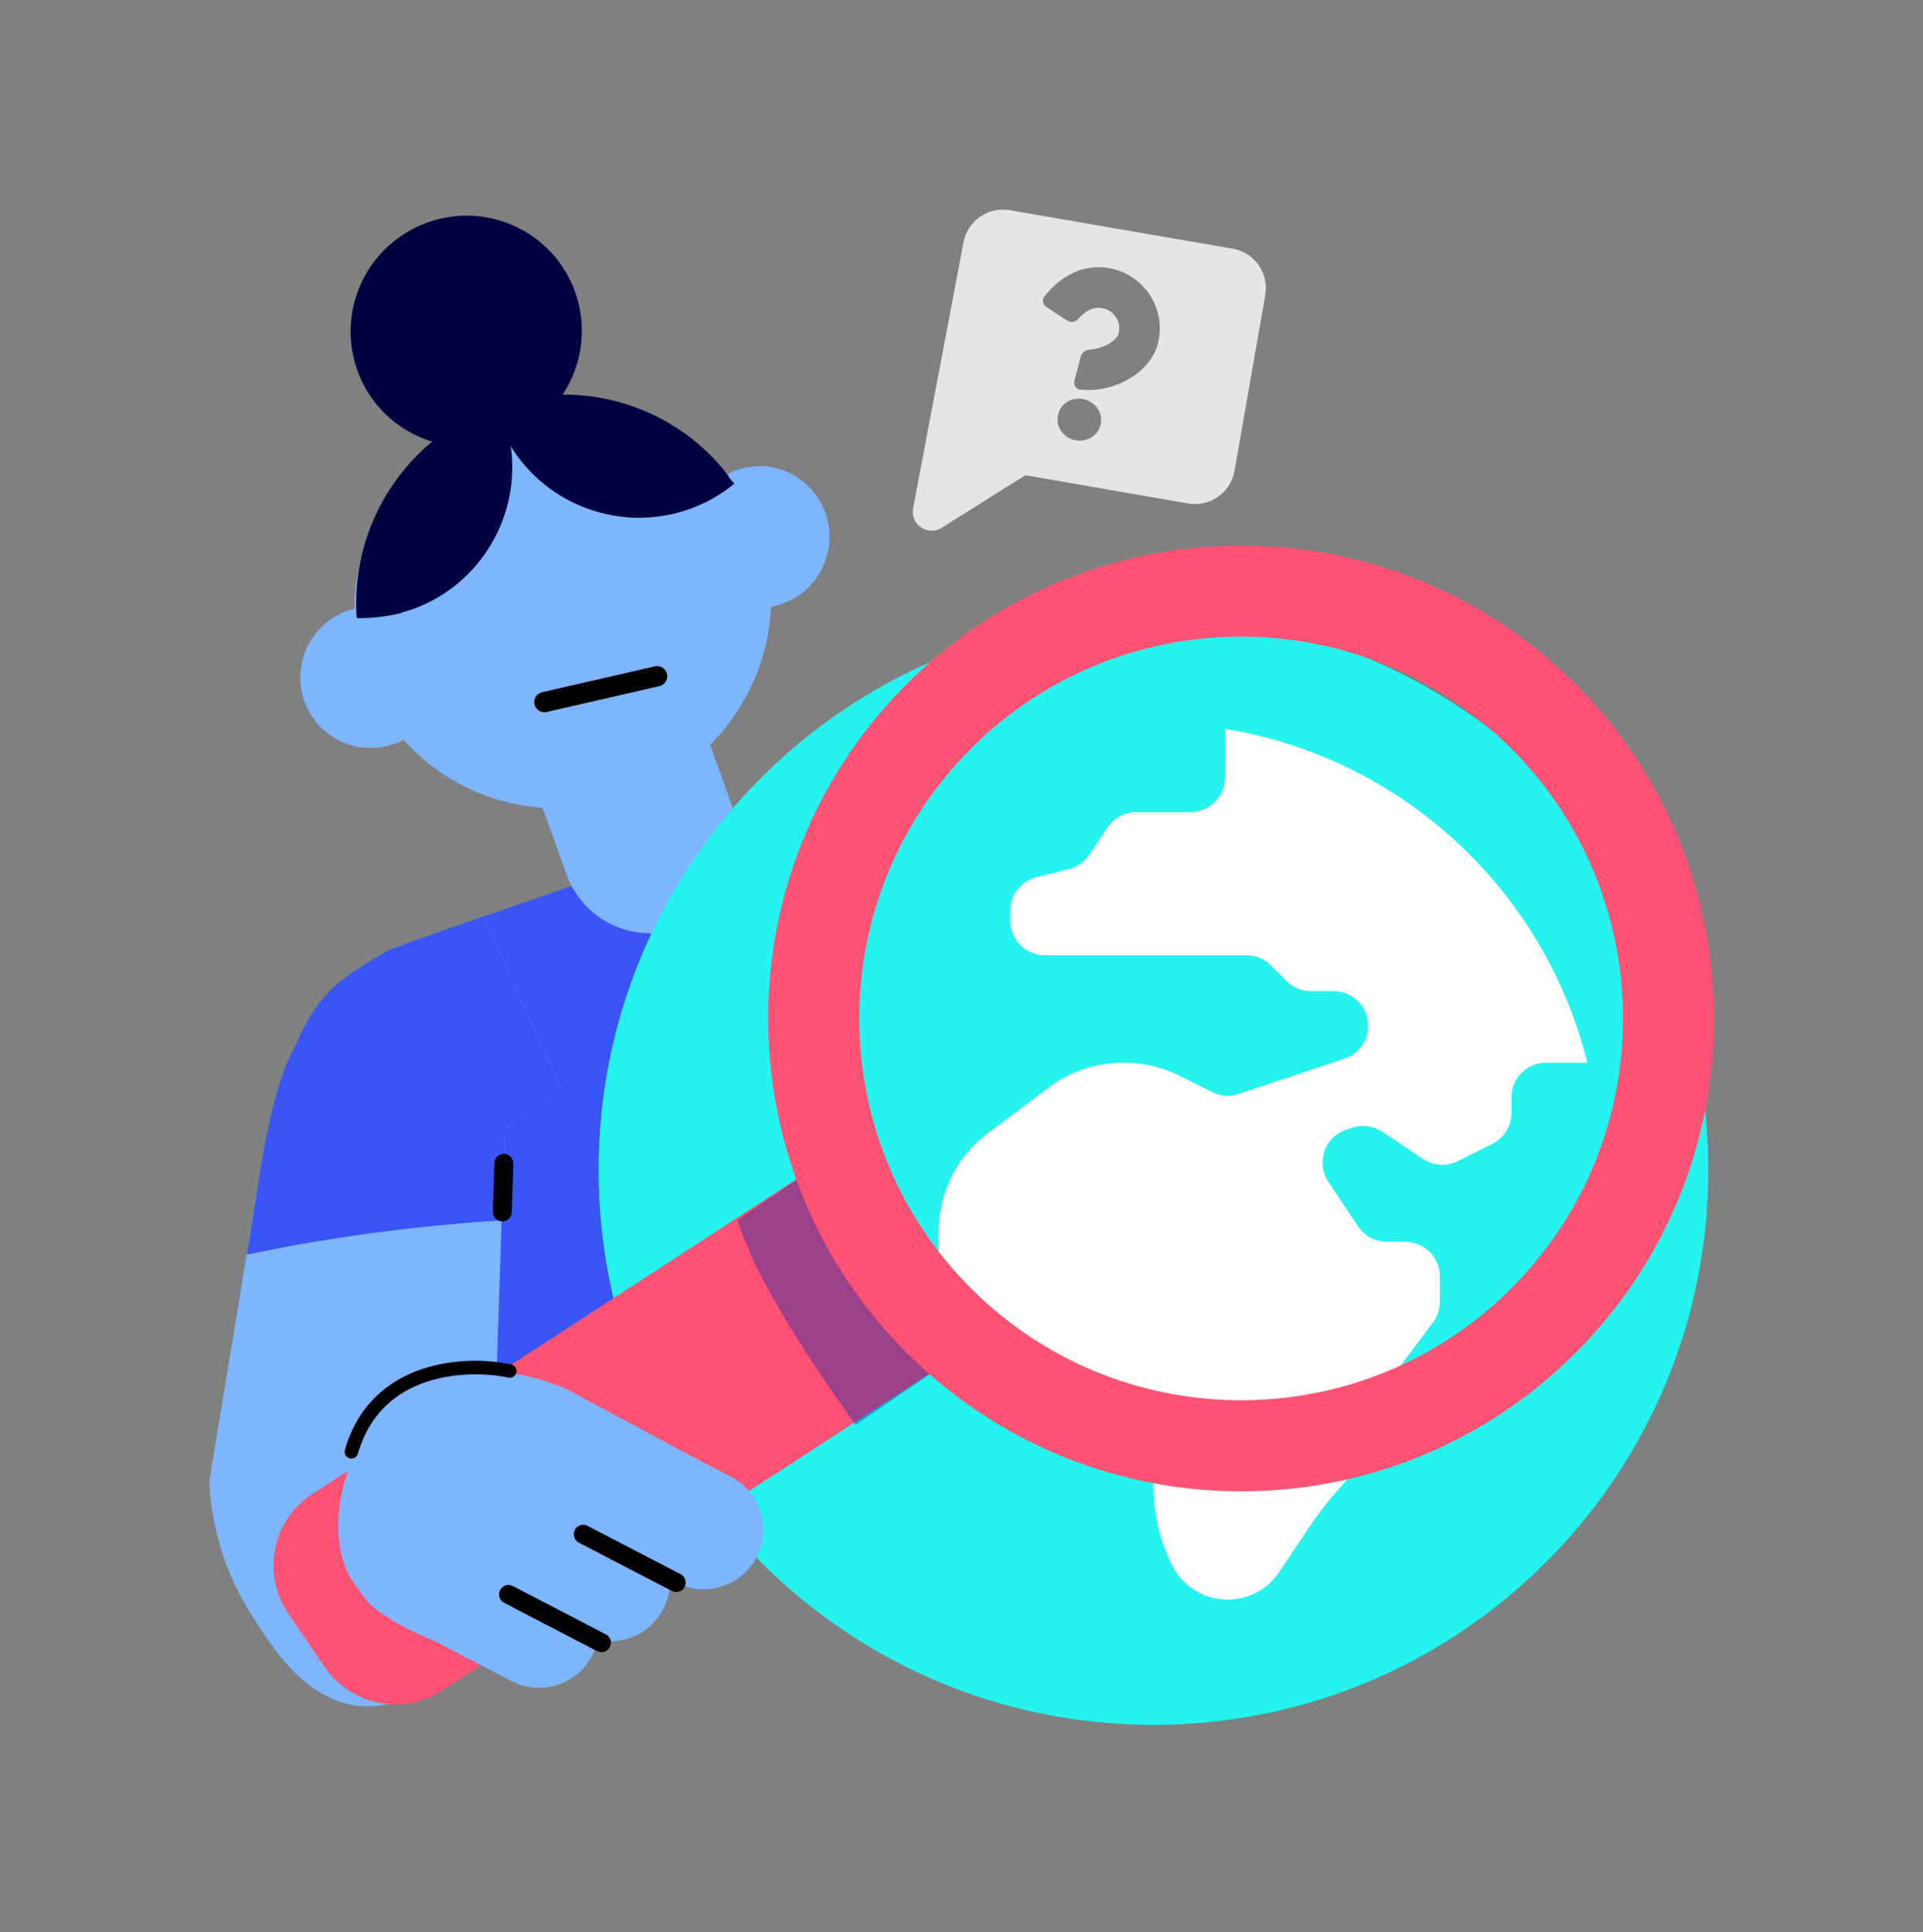 <svg width="200" height="201" viewBox="0 0 200 201" fill="none" xmlns="http://www.w3.org/2000/svg">
<rect x="0" y="0" width="200" height="201" fill="#808080" stroke="none"/>
<g clip-path="url(#clip0_1_50328)">
<path d="M42.521 98.048L93.396 80.331C97.935 78.75 102.972 80.26 105.89 84.077L127.524 112.369C130.391 116.118 129.024 121.567 124.727 123.524L44.66 160.001C39.756 162.236 34.206 158.598 34.294 153.207L35.029 108.414C35.106 103.729 38.099 99.588 42.521 98.048Z" fill="#3955F6"/>
<path d="M50.287 95.314L37.022 102.157C31.838 105.157 33.448 104.452 30.583 109.74C27.717 115.029 26.712 124.519 25.305 132.612L21.766 154.08C21.992 158.99 23.496 163.77 26.127 167.941C28.758 172.112 31.286 175.539 35.157 176.946C39.027 178.354 42.194 176.595 42.194 176.595L62.946 167.199C67.711 165.111 67.895 158.365 63.256 155.889L51.393 150.614L52.489 117.435L58.311 113.128L50.287 95.314Z" fill="#7DB5FF"/>
<path d="M35.054 128.786C40.727 127.91 46.444 127.312 52.172 126.931L52.486 117.437L58.31 113.13L50.286 95.315L40.434 98.834C35.32 101.796 33.164 103.099 30.582 109.038C27.719 114.236 26.712 124.872 25.656 130.502C29.175 129.798 30.78 129.446 35.054 128.786Z" fill="#3955F6"/>
<path fill-rule="evenodd" clip-rule="evenodd" d="M52.429 120.018C52.972 120.034 53.399 120.488 53.383 121.031L53.229 126.094C53.213 126.637 52.759 127.064 52.216 127.047C51.673 127.031 51.246 126.577 51.263 126.034L51.416 120.971C51.433 120.428 51.886 120.002 52.429 120.018Z" fill="black"/>
<path d="M68.862 63.6L76.454 84.706C77.088 86.469 77.148 88.248 76.67 89.964C76.047 92.889 73.863 95.415 70.784 96.529C67.763 97.622 64.531 97.056 62.076 95.244C60.729 94.188 59.586 92.801 58.952 91.038L51.361 69.932L68.862 63.6Z" fill="#7DB5FF"/>
<ellipse cx="21.774" cy="21.14" rx="21.774" ry="21.14" transform="matrix(0.907 -0.423 0.421 0.907 29.88 52.85)" fill="#7DB5FF"/>
<path fill-rule="evenodd" clip-rule="evenodd" d="M55.591 73.265C55.461 72.697 55.816 72.13 56.384 72L68.106 69.312C68.674 69.182 69.24 69.537 69.37 70.105C69.501 70.674 69.146 71.24 68.577 71.37L56.856 74.058C56.288 74.188 55.722 73.833 55.591 73.265Z" fill="black"/>
<path d="M45.421 68.026C46.628 71.382 45.237 75.037 42.329 76.797C40.599 74.851 39.243 72.513 38.303 69.895C37.525 67.733 37.111 65.504 37.042 63.343C40.587 62.638 44.194 64.612 45.421 68.026Z" fill="#7DB5FF"/>
<path d="M42.325 76.798C41.89 77.02 41.455 77.242 40.999 77.407C40.942 77.427 40.885 77.448 40.808 77.412C40.544 77.572 40.238 77.618 39.933 77.664C36.445 78.349 32.917 76.411 31.669 72.939C30.422 69.468 31.963 65.693 35.14 63.964C35.404 63.804 35.803 63.66 36.088 63.556L36.145 63.536C36.429 63.432 36.735 63.386 37.02 63.283L37.133 63.242L37.154 63.299C37.142 63.625 37.167 63.873 37.212 64.178C37.242 64.618 37.214 65.078 37.357 65.476C37.415 66.356 37.629 67.308 37.878 68.182C38.005 68.715 38.21 69.284 38.394 69.796C39.241 72.512 40.596 74.851 42.325 76.798Z" fill="#7DB5FF"/>
<path d="M85.843 53.349C87.09 56.821 85.549 60.595 82.486 62.283C82.222 62.443 81.957 62.603 81.652 62.65C81.615 62.727 81.558 62.748 81.502 62.768C81.046 62.933 80.513 63.062 80.094 63.15C80.073 63.093 80.13 63.072 80.13 63.072C80.097 62.441 80.12 61.789 80.086 61.158C80.053 60.527 79.999 59.839 79.888 59.172C79.666 57.837 79.309 56.487 78.86 55.235C78.532 54.325 78.148 53.435 77.707 52.565C77.548 52.301 77.466 52.074 77.328 51.867C77.107 51.432 76.829 51.018 76.552 50.604C76.511 50.49 76.413 50.397 76.315 50.304C76.156 50.04 76.017 49.833 75.801 49.589C75.76 49.476 75.683 49.439 75.642 49.325L75.756 49.284C76.02 49.124 76.305 49.021 76.59 48.918L76.647 48.897C77.16 48.712 77.636 48.603 78.189 48.532C81.397 48.142 84.657 50.048 85.843 53.349Z" fill="#7DB5FF"/>
<path d="M52.551 45.739C58.802 43.477 62.051 36.587 59.807 30.35C57.564 24.113 50.678 20.89 44.428 23.152C38.177 25.414 34.928 32.303 37.171 38.541C39.414 44.778 46.3 48.001 52.551 45.739Z" fill="#000340"/>
<path d="M76.376 50.296C75.04 51.423 73.488 52.306 71.776 52.925C64.702 55.484 56.888 52.583 53.123 46.416C54.15 53.574 50.04 60.788 42.965 63.348C42.452 63.533 41.918 63.662 41.404 63.848C39.974 64.172 38.538 64.306 37.12 64.304C37.074 63.999 37.029 63.693 37.061 63.424L37.041 63.367C36.793 54.254 42.307 45.566 51.322 42.306C51.379 42.285 51.379 42.285 51.379 42.285C51.55 42.223 51.664 42.182 51.856 42.177C60.475 39.252 69.785 42.19 75.288 48.887C75.407 49.037 75.546 49.245 75.664 49.395C75.763 49.488 75.783 49.545 75.824 49.659C75.922 49.752 76.04 49.902 76.081 50.016C76.237 50.089 76.277 50.203 76.376 50.296Z" fill="#000340"/>
<circle cx="122.286" cy="122.006" r="46.903" fill="white"/>
<path d="M119.963 64.003C88.092 64.003 62.257 89.838 62.257 121.709C62.257 153.58 88.092 179.415 119.963 179.415C151.834 179.415 177.669 153.58 177.669 121.709C177.669 89.838 151.834 64.003 119.963 64.003ZM157.193 114.146V115.759C157.193 117.125 156.42 118.374 155.199 118.984L151.618 120.776C151.049 121.06 150.415 121.189 149.78 121.15C149.146 121.11 148.533 120.903 148.004 120.55L143.767 117.725C143.31 117.421 142.789 117.225 142.245 117.152C141.7 117.079 141.147 117.131 140.626 117.304L140.009 117.509C137.752 118.26 136.83 120.95 138.15 122.93L141.23 127.551C141.898 128.554 143.024 129.157 144.23 129.157H146.14C148.132 129.157 149.747 130.772 149.747 132.764V135.402C149.747 136.182 149.493 136.943 149.025 137.566L144.665 143.379C144.335 143.821 144.109 144.333 144.006 144.875L143.006 150.187C142.862 150.953 142.473 151.651 141.898 152.179C139.693 154.198 137.74 156.476 136.081 158.964L133.049 163.513C132.46 164.397 131.661 165.123 130.723 165.624C129.786 166.126 128.74 166.389 127.677 166.389C125.231 166.389 122.995 165.007 121.901 162.819C120.627 160.27 119.963 157.459 119.963 154.608V147.653C119.963 145.661 118.348 144.046 116.356 144.046H110.335C106.963 144.046 103.731 142.706 101.346 140.323C98.963 137.939 97.624 134.706 97.623 131.335V128.063C97.623 124.063 99.508 120.296 102.707 117.895L109.125 113.081C111.325 111.431 114.001 110.538 116.752 110.538H116.959C118.932 110.538 120.88 110.996 122.644 111.88L126.069 113.593C126.925 114.021 127.914 114.091 128.821 113.788L139.83 110.119C141.303 109.628 142.296 108.25 142.296 106.698C142.296 104.706 140.681 103.092 138.69 103.092H136.342C135.385 103.092 134.469 102.712 133.792 102.035L132.181 100.425C131.847 100.09 131.449 99.824 131.011 99.643C130.574 99.462 130.105 99.369 129.631 99.369H108.678C106.686 99.369 105.071 97.754 105.071 95.762V94.738C105.071 93.084 106.197 91.641 107.803 91.239L111.165 90.399C112.036 90.18 112.794 89.647 113.292 88.9L115.172 86.082C115.84 85.079 116.966 84.477 118.171 84.477H123.805C125.797 84.477 127.411 82.862 127.411 80.87V75.821C145.845 78.809 160.65 92.628 165.088 110.54H160.799C158.807 110.54 157.193 112.155 157.193 114.146Z" fill="#25F4EE"/>
<path d="M60.264 152.594C57.909 150.102 58.027 146.16 60.519 143.805L66.875 137.825C69.366 135.47 73.308 135.588 75.663 138.08C78.018 140.572 77.9 144.514 75.408 146.868L69.052 152.848C66.561 155.203 62.619 155.085 60.264 152.594Z" fill="#7DB5FF"/>
<path d="M33.772 173.406L30.008 167.869C27.224 163.809 28.253 158.252 32.343 155.496L85.295 121.056C89.355 118.272 85.377 125.386 88.133 129.476L93.293 135.267C96.077 139.327 103.187 138.545 99.097 141.301L46.145 175.742C42.143 178.524 36.556 177.466 33.772 173.406Z" fill="#FE5274"/>
<g style="mix-blend-mode:darken">
<path d="M77.742 129.684C78.122 130.601 78.56 131.516 78.968 132.403L78.998 132.431C79.153 132.687 79.249 132.946 79.403 133.202C81.234 136.597 83.295 139.926 85.439 143.107C86.602 144.811 87.765 146.514 88.986 148.216L99.093 141.301C103.153 138.517 96.359 141.044 93.575 136.985L88.46 129.45C85.675 125.39 89.351 118.272 85.291 121.056L76.659 126.932C77.011 127.879 77.361 128.768 77.742 129.684Z" fill="#0628A9" fill-opacity="0.4"/>
</g>
<path fill-rule="evenodd" clip-rule="evenodd" d="M165.04 139.501C146.501 159.36 115.374 160.43 95.515 141.891C75.656 123.352 74.586 92.225 93.124 72.366C111.663 52.507 142.791 51.437 162.65 69.976C182.508 88.514 183.579 119.642 165.04 139.501ZM158.116 133.038C143.147 149.072 118.014 149.936 101.979 134.968C85.945 119.999 85.081 94.866 100.049 78.832C115.018 62.797 140.151 61.933 156.186 76.902C172.22 91.87 173.084 117.003 158.116 133.038Z" fill="#FE5274"/>
<path d="M36.999 164.95C31.413 157.766 38.682 136.307 58.801 144.417L75.481 153.394C79.828 155.388 77.218 159.82 72.948 161.977L53.458 174.97L46.577 171.336C42.519 169.472 39.581 168.594 36.999 164.95Z" fill="#7DB5FF"/>
<path d="M59.454 174.55C58.535 175.152 57.472 175.497 56.375 175.552C55.278 175.607 54.186 175.369 53.211 174.863L40.074 168.043C38.615 167.284 37.516 165.977 37.02 164.408C36.525 162.839 36.673 161.138 37.432 159.678C38.19 158.219 39.498 157.12 41.067 156.625C42.635 156.129 44.336 156.277 45.796 157.036L58.933 163.856C59.893 164.356 60.706 165.098 61.29 166.009C61.875 166.92 62.211 167.968 62.265 169.049C62.319 170.13 62.089 171.206 61.598 172.171C61.107 173.135 60.372 173.955 59.466 174.547L59.454 174.55Z" fill="#7DB5FF"/>
<path d="M66.879 169.707C65.959 170.308 64.896 170.654 63.799 170.71C62.702 170.765 61.609 170.527 60.634 170.021L47.497 163.201C46.775 162.826 46.133 162.312 45.609 161.689C45.086 161.066 44.69 160.346 44.444 159.57C44.199 158.794 44.108 157.977 44.179 157.166C44.249 156.355 44.478 155.566 44.853 154.843C45.228 154.121 45.742 153.48 46.365 152.956C46.988 152.432 47.708 152.036 48.484 151.791C49.261 151.545 50.077 151.455 50.888 151.525C51.699 151.595 52.488 151.824 53.211 152.2L66.347 159.02C67.308 159.519 68.121 160.26 68.706 161.171C69.291 162.082 69.627 163.13 69.681 164.211C69.735 165.292 69.505 166.369 69.014 167.333C68.523 168.298 67.788 169.117 66.882 169.71L66.879 169.707Z" fill="#7DB5FF"/>
<path d="M76.578 164.308C75.659 164.91 74.596 165.256 73.499 165.311C72.402 165.366 71.31 165.128 70.335 164.621L57.198 157.801C55.739 157.044 54.641 155.738 54.144 154.171C53.648 152.603 53.794 150.903 54.551 149.444C55.309 147.985 56.614 146.886 58.182 146.39C59.749 145.893 61.449 146.04 62.908 146.797L76.045 153.617C77.006 154.116 77.819 154.858 78.404 155.769C78.989 156.68 79.325 157.729 79.379 158.81C79.433 159.891 79.203 160.968 78.711 161.932C78.22 162.897 77.485 163.716 76.578 164.308Z" fill="#7DB5FF"/>
<path fill-rule="evenodd" clip-rule="evenodd" d="M59.787 159.137C60.038 158.655 60.631 158.467 61.113 158.718L70.783 163.743C71.265 163.993 71.453 164.587 71.202 165.069C70.952 165.551 70.358 165.739 69.876 165.488L60.206 160.463C59.724 160.213 59.536 159.619 59.787 159.137Z" fill="black"/>
<path fill-rule="evenodd" clip-rule="evenodd" d="M52.016 165.397C52.266 164.915 52.86 164.727 53.342 164.977L63.01 170.001C63.492 170.251 63.68 170.845 63.43 171.327C63.179 171.809 62.585 171.997 62.103 171.747L52.435 166.723C51.953 166.473 51.765 165.879 52.016 165.397Z" fill="black"/>
<path d="M36.139 158.938L32.414 163.542L36.139 158.938Z" fill="#7DB5FF"/>
<path fill-rule="evenodd" clip-rule="evenodd" d="M53.701 142.755C53.619 143.135 53.245 143.377 52.865 143.295C50.752 142.841 47.416 142.702 44.32 143.747C41.258 144.781 38.441 146.965 37.221 151.204C37.114 151.578 36.724 151.793 36.35 151.686C35.977 151.578 35.761 151.188 35.869 150.815C37.237 146.059 40.448 143.569 43.87 142.413C47.259 141.269 50.862 141.425 53.16 141.919C53.541 142 53.782 142.375 53.701 142.755Z" fill="black"/>
<path fill-rule="evenodd" clip-rule="evenodd" d="M105.013 21.861C102.744 21.472 100.588 22.997 100.198 25.266L94.959 52.909C94.824 53.691 95.174 54.477 95.845 54.9C96.516 55.324 97.376 55.301 98.024 54.842L106.638 49.434L123.582 52.37C125.851 52.759 128.007 51.235 128.397 48.965L131.597 30.681C131.988 28.411 130.465 26.256 128.196 25.867L105.013 21.861ZM114.817 32.088C113.957 31.862 113.013 32.172 112.156 33.164C111.871 33.494 111.387 33.602 111.022 33.363L108.818 31.922C108.453 31.683 108.348 31.191 108.616 30.846C110.164 28.85 112.715 27.177 115.888 28.013C119.278 28.905 121.304 32.379 120.413 35.771C119.894 37.748 118.261 39.062 116.743 39.768C115.428 40.379 113.829 40.714 112.321 40.519C111.888 40.463 111.636 40.027 111.747 39.605L112.416 37.057C112.526 36.635 112.965 36.379 113.4 36.353C113.872 36.325 114.425 36.197 114.967 35.945C115.882 35.52 116.263 34.989 116.34 34.699C116.639 33.557 115.958 32.389 114.817 32.088ZM110.064 43.067C110.388 41.837 111.609 41.237 112.784 41.546C113.986 41.863 114.777 42.995 114.454 44.222C114.131 45.451 112.878 46.072 111.676 45.756C110.5 45.446 109.741 44.295 110.064 43.067Z" fill="#E5E5E5"/>
</g>
<defs>
<clipPath id="clip0_1_50328">
<rect width="200" height="200" fill="white" transform="translate(0 0.5)"/>
</clipPath>
</defs>
</svg>
